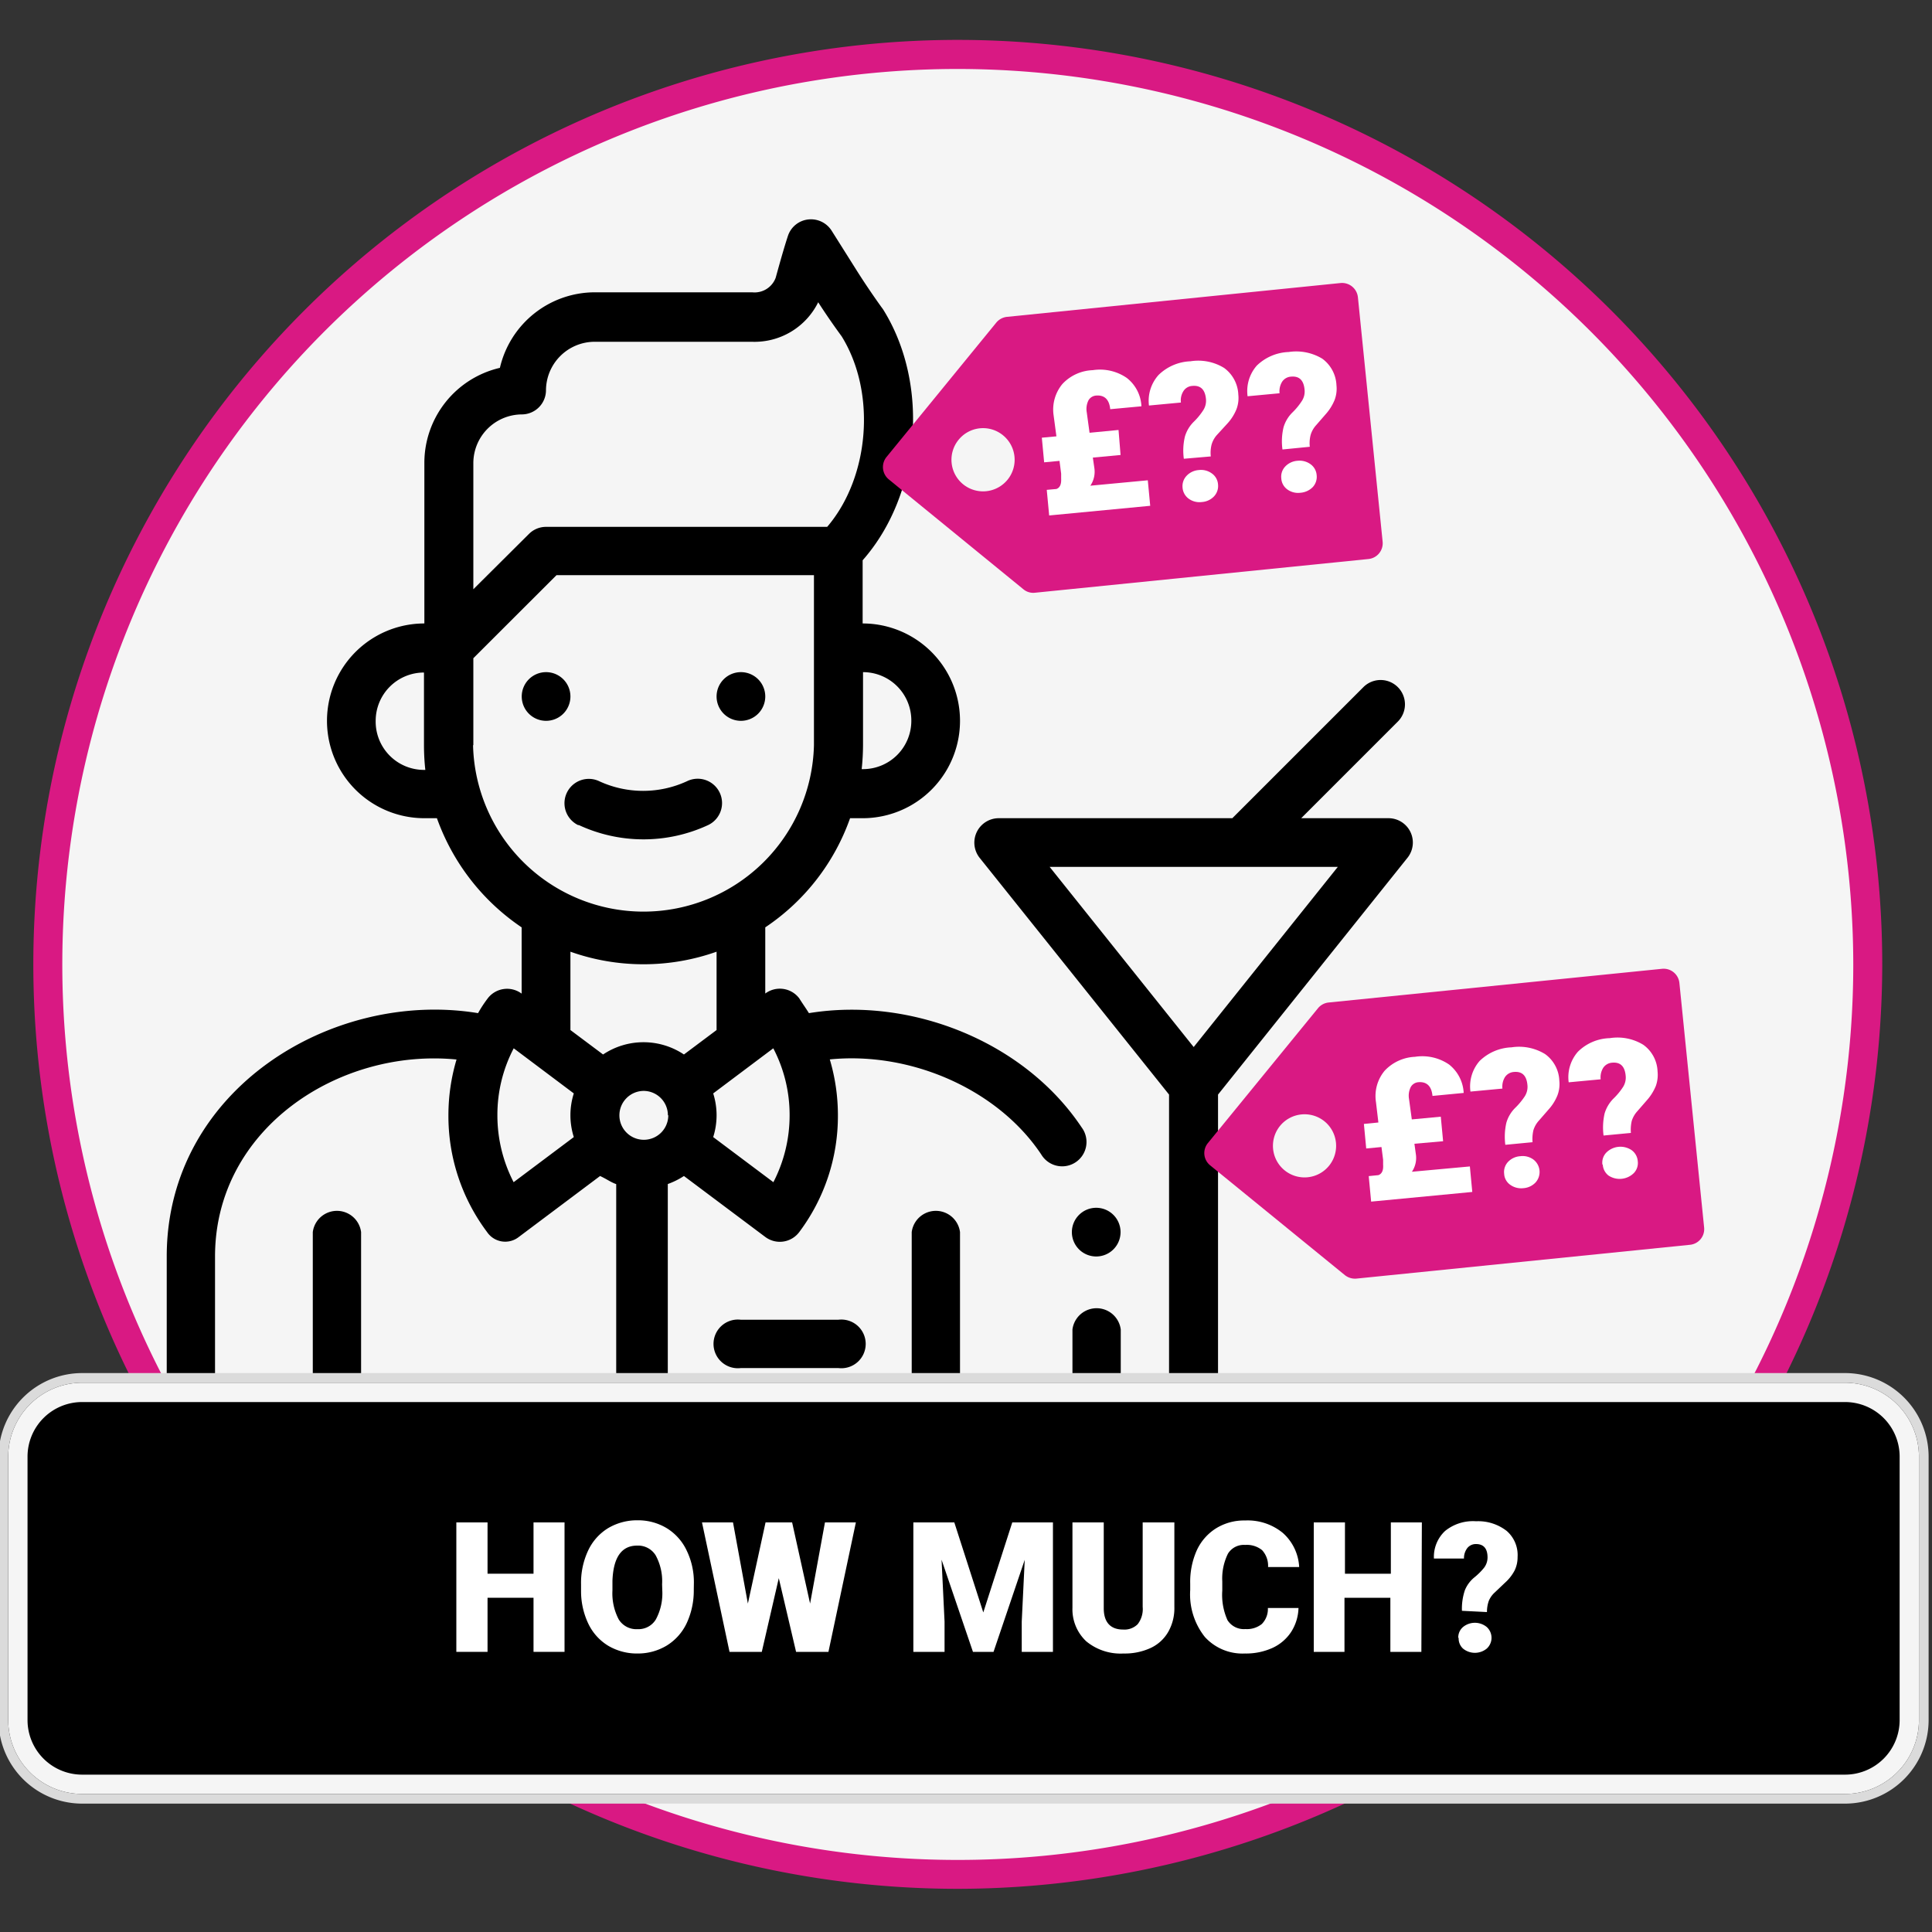 <svg xmlns="http://www.w3.org/2000/svg" viewBox="0 0 200 200"><rect x="0" y="0" width="200" height="200" fill="#333333" stroke="none"/><circle cx="99.15" cy="99.83" r="94.19" style="fill:#f5f5f5"/><path d="M99.15,195.53a95.7,95.7,0,1,1,95.7-95.7A95.81,95.81,0,0,1,99.15,195.53Zm0-188.39a92.7,92.7,0,1,0,92.7,92.69A92.79,92.79,0,0,0,99.15,7.14Z" style="fill:#d91983"/><path d="M79.22,72.1a2.52,2.52,0,1,1-2.52-2.52A2.52,2.52,0,0,1,79.22,72.1Z"/><path d="M59.05,72.1a2.52,2.52,0,1,1-2.52-2.52A2.52,2.52,0,0,1,59.05,72.1Z"/><path d="M59.88,85.39a15.87,15.87,0,0,0,13.34.06,2.52,2.52,0,1,0-2.1-4.58,10.83,10.83,0,0,1-9.09,0,2.52,2.52,0,1,0-2.15,4.56Z"/><path d="M50.49,103.35c-.37.49-.71,1-1,1.53-15.08-2.48-32.23,7.92-32.23,25.19v19.15a2.52,2.52,0,0,0,2.52,2.52h119a2.52,2.52,0,0,0,0-5H126.09V113.31L145.7,88.8a2.52,2.52,0,0,0-2-4.1h-9l10-10a2.52,2.52,0,0,0-3.56-3.57L127.57,84.7H103.41a2.53,2.53,0,0,0-2,4.1l19.61,24.51V146.7h-5v-9.07a2.52,2.52,0,0,0-5,0v9.07H99.38V127.55a2.52,2.52,0,0,0-5,0V146.7H69.13V122.57a7.88,7.88,0,0,0,1.67-.83l8.41,6.3a2.51,2.51,0,0,0,3.53-.5,20,20,0,0,0,4-12.09,20.3,20.3,0,0,0-.84-5.78c8.37-.84,17.39,3.09,21.89,9.84a2.52,2.52,0,1,0,4.19-2.79c-5.91-8.87-17.63-13.57-28.24-11.84-.33-.53-.67-1-1-1.53a2.52,2.52,0,0,0-3.52-.5V96A22.68,22.68,0,0,0,88,84.7h1.3a10.08,10.08,0,1,0,0-20.16V58c6-6.79,7-18.2,2.1-26l-.12-.16S90,30.08,88.73,28.07l-2.64-4.19a2.53,2.53,0,0,0-2.43-1.16,2.5,2.5,0,0,0-2.09,1.69c-.27.81-.69,2.22-1.27,4.34a2.33,2.33,0,0,1-2.43,1.51H61.57a10.1,10.1,0,0,0-9.82,7.82,10.1,10.1,0,0,0-7.82,9.82V64.54a10.08,10.08,0,1,0,0,20.16h1.3A22.91,22.91,0,0,0,54,96v6.86A2.52,2.52,0,0,0,50.49,103.35Zm88-13.61-14.92,18.65L108.66,89.74ZM66.61,99.82a22.6,22.6,0,0,0,7.57-1.3v8.11l-3.38,2.53a7.53,7.53,0,0,0-8.37,0l-3.38-2.53V98.52A22.59,22.59,0,0,0,66.61,99.82Zm-13.43,8.7,6.22,4.67a7.47,7.47,0,0,0,0,4.52l-6.23,4.67a15.05,15.05,0,0,1-1.68-6.93A14.84,14.84,0,0,1,53.18,108.52Zm16,6.93a2.53,2.53,0,1,1-2.53-2.52A2.52,2.52,0,0,1,69.14,115.45ZM37.38,146.7V127.55a2.52,2.52,0,0,0-5,0V146.7H22.26V130.07c0-13.23,12.84-21.59,25-20.39a20.23,20.23,0,0,0-.84,5.77,20,20,0,0,0,4,12.09,2.27,2.27,0,0,0,3.3.5l8.4-6.3c.75.35,1.08.63,1.67.84V146.7Zm42.68-24.32-6.23-4.67a7.47,7.47,0,0,0,0-4.52l6.22-4.67a14.88,14.88,0,0,1,1.69,6.93A15.05,15.05,0,0,1,80.06,122.38ZM94.34,74.62a5,5,0,0,1-5,5h-.14a23.65,23.65,0,0,0,.14-2.52V69.58A5,5,0,0,1,94.34,74.62ZM49,47.9a5.05,5.05,0,0,1,5-5,2.51,2.51,0,0,0,2.52-2.52,5.05,5.05,0,0,1,5-5h16.3a7.35,7.35,0,0,0,6.88-4.09c1.11,1.73,2.16,3.16,2.43,3.53,3.61,5.83,2.89,14.59-1.5,19.72H56.53a2.5,2.5,0,0,0-1.78.74L49,61ZM38.89,74.62a5,5,0,0,1,5-5v7.56a23.65,23.65,0,0,0,.14,2.52h-.14A5,5,0,0,1,38.89,74.62ZM49,77.14v-9l8.61-8.6H84.26V77.14a17.65,17.65,0,0,1-35.29,0Z"/><path d="M76.7,136.62a2.52,2.52,0,1,0,0,5H86.78a2.52,2.52,0,1,0,0-5Z"/><path d="M116,127.55a2.52,2.52,0,1,1-2.52-2.52A2.52,2.52,0,0,1,116,127.55Z"/><path d="M92,49.62,105.94,61a1.59,1.59,0,0,0,1.2.36l34.52-3.49a1.64,1.64,0,0,0,1.47-1.79h0l-2.56-25.31a1.65,1.65,0,0,0-1.8-1.47l-34.52,3.5a1.67,1.67,0,0,0-1.11.59L91.77,47.31A1.65,1.65,0,0,0,92,49.62Zm11.83-4.56a3.27,3.27,0,1,1-4.6.47A3.26,3.26,0,0,1,103.83,45.06Z" style="fill:#d91983"/><path d="M113.13,47.37l.16,1.1a2.56,2.56,0,0,1-.42,1.81l5.95-.56.25,2.64-10.46,1-.25-2.65,1-.09c.36-.13.52-.49.49-1.07l0-.52-.17-1.32-1.59.15-.24-2.55,1.51-.14L109.07,43a4.14,4.14,0,0,1,.91-3.25,4.51,4.51,0,0,1,3.14-1.43,4.89,4.89,0,0,1,3.52.8,3.94,3.94,0,0,1,1.52,2.94l-3.23.3c-.1-1-.59-1.49-1.48-1.41a1,1,0,0,0-.76.47,2,2,0,0,0-.19,1.26l.29,2.12,3-.29L116,47.1Z" style="fill:#fff"/><path d="M122.55,47.49a6.25,6.25,0,0,1,.11-2.29,3.55,3.55,0,0,1,.91-1.53,6.82,6.82,0,0,0,1-1.22,1.81,1.81,0,0,0,.27-1.15q-.14-1.47-1.41-1.35a1.16,1.16,0,0,0-.91.52,1.77,1.77,0,0,0-.27,1.2l-3.31.31a4,4,0,0,1,1-3.17,5,5,0,0,1,3.3-1.41,5.11,5.11,0,0,1,3.48.69,3.59,3.59,0,0,1,1.47,2.76,3.3,3.3,0,0,1-.19,1.51,4.92,4.92,0,0,1-.91,1.45L126,45a2.56,2.56,0,0,0-.57,1,3.49,3.49,0,0,0-.09,1.25Zm-.13,3a1.55,1.55,0,0,1,.42-1.24,1.92,1.92,0,0,1,1.26-.59,1.89,1.89,0,0,1,1.35.35,1.51,1.51,0,0,1,.64,1.14,1.56,1.56,0,0,1-.42,1.24,1.91,1.91,0,0,1-1.26.58,1.89,1.89,0,0,1-1.35-.34A1.55,1.55,0,0,1,122.42,50.5Z" style="fill:#fff"/><path d="M132.76,46.53a6.27,6.27,0,0,1,.11-2.29,3.55,3.55,0,0,1,.91-1.53,6.82,6.82,0,0,0,1-1.22,1.79,1.79,0,0,0,.27-1.14c-.09-1-.56-1.44-1.41-1.36a1.19,1.19,0,0,0-.91.52,1.88,1.88,0,0,0-.27,1.2l-3.31.31a4,4,0,0,1,.95-3.17,5,5,0,0,1,3.3-1.41,5.22,5.22,0,0,1,3.48.69,3.59,3.59,0,0,1,1.47,2.76,3.3,3.3,0,0,1-.19,1.51,5.09,5.09,0,0,1-.91,1.46l-1,1.15a2.6,2.6,0,0,0-.57,1,3.41,3.41,0,0,0-.09,1.24Zm-.12,3a1.52,1.52,0,0,1,.41-1.24,1.92,1.92,0,0,1,1.26-.59,1.94,1.94,0,0,1,1.35.35,1.53,1.53,0,0,1,.64,1.14,1.56,1.56,0,0,1-.41,1.24,2,2,0,0,1-1.27.58,1.89,1.89,0,0,1-1.35-.34A1.51,1.51,0,0,1,132.64,49.54Z" style="fill:#fff"/><path d="M125.28,120.64,139.22,132a1.68,1.68,0,0,0,1.2.36l34.53-3.5a1.63,1.63,0,0,0,1.46-1.79h0l-2.56-25.32a1.64,1.64,0,0,0-1.79-1.46l-34.53,3.49a1.64,1.64,0,0,0-1.1.6l-11.38,13.94A1.63,1.63,0,0,0,125.28,120.64Zm11.83-4.56a3.27,3.27,0,1,1-4.6.47A3.28,3.28,0,0,1,137.11,116.08Z" style="fill:#d91983"/><path d="M146.42,118.4l.15,1.09a2.55,2.55,0,0,1-.41,1.81l6-.55.25,2.64-10.47,1-.25-2.64,1-.1c.36-.13.53-.49.49-1.07l0-.52-.17-1.32-1.58.15-.24-2.54,1.5-.15-.25-2.11a4.09,4.09,0,0,1,.9-3.25,4.58,4.58,0,0,1,3.14-1.44,4.91,4.91,0,0,1,3.53.8,4,4,0,0,1,1.51,2.94l-3.23.31c-.09-1-.59-1.5-1.47-1.42a1,1,0,0,0-.77.48,2,2,0,0,0-.19,1.25l.29,2.12,3-.28.24,2.54Z" style="fill:#fff"/><path d="M155.83,118.51a6.5,6.5,0,0,1,.11-2.29,3.55,3.55,0,0,1,.91-1.53,7.17,7.17,0,0,0,1-1.21,1.82,1.82,0,0,0,.27-1.15c-.09-1-.56-1.44-1.41-1.36a1.21,1.21,0,0,0-.91.52,1.88,1.88,0,0,0-.27,1.2l-3.31.31a4,4,0,0,1,.95-3.17,5,5,0,0,1,3.3-1.41,5.15,5.15,0,0,1,3.48.7,3.55,3.55,0,0,1,1.47,2.75,3.28,3.28,0,0,1-.19,1.51,4.87,4.87,0,0,1-.91,1.46l-1,1.15a2.63,2.63,0,0,0-.58,1,4,4,0,0,0-.09,1.25Zm-.12,3a1.52,1.52,0,0,1,.41-1.24,1.91,1.91,0,0,1,1.26-.58,1.88,1.88,0,0,1,1.35.34,1.62,1.62,0,0,1,.23,2.38,1.92,1.92,0,0,1-1.27.59,1.94,1.94,0,0,1-1.35-.35A1.48,1.48,0,0,1,155.71,121.52Z" style="fill:#fff"/><path d="M166,117.55a6.51,6.51,0,0,1,.11-2.29,3.65,3.65,0,0,1,.91-1.53,6.8,6.8,0,0,0,1-1.21,1.82,1.82,0,0,0,.27-1.15c-.09-1-.56-1.44-1.41-1.36a1.21,1.21,0,0,0-.91.52,1.88,1.88,0,0,0-.27,1.2l-3.31.31a4,4,0,0,1,.95-3.16,4.87,4.87,0,0,1,3.3-1.41,5.1,5.1,0,0,1,3.48.69,3.55,3.55,0,0,1,1.47,2.75,3.42,3.42,0,0,1-.18,1.51,5.17,5.17,0,0,1-.91,1.46l-1,1.15a2.7,2.7,0,0,0-.58,1,4,4,0,0,0-.09,1.25Zm-.12,3a1.5,1.5,0,0,1,.41-1.24,2.07,2.07,0,0,1,2.61-.25,1.55,1.55,0,0,1,.64,1.14,1.5,1.5,0,0,1-.41,1.24,2.09,2.09,0,0,1-2.62.25A1.54,1.54,0,0,1,165.92,120.57Z" style="fill:#fff"/><rect x="0.35" y="142.63" width="198.81" height="43.58" rx="8.15"/><path d="M191,143.14a7.67,7.67,0,0,1,7.65,7.65v27.27a7.67,7.67,0,0,1-7.65,7.65H8.5a7.67,7.67,0,0,1-7.65-7.65V150.79a7.67,7.67,0,0,1,7.65-7.65H191m0-1H8.5a8.66,8.66,0,0,0-8.65,8.65v27.27a8.66,8.66,0,0,0,8.65,8.65H191a8.66,8.66,0,0,0,8.65-8.65V150.79a8.66,8.66,0,0,0-8.65-8.65Z" style="fill:#dbdbdb"/><rect x="1.85" y="144.13" width="195.81" height="40.58" rx="6.65"/><path d="M191,145.14a5.65,5.65,0,0,1,5.65,5.65v27.27a5.65,5.65,0,0,1-5.65,5.65H8.5a5.65,5.65,0,0,1-5.65-5.65V150.79a5.65,5.65,0,0,1,5.65-5.65H191m0-2H8.5a7.67,7.67,0,0,0-7.65,7.65v27.27a7.67,7.67,0,0,0,7.65,7.65H191a7.67,7.67,0,0,0,7.65-7.65V150.79a7.67,7.67,0,0,0-7.65-7.65Z" style="fill:#f5f5f5"/><path d="M58.44,171H55.23V165.4H50.47V171H47.24V157.6h3.23v5.31h4.76V157.6h3.21Z" style="fill:#fff"/><path d="M71.82,164.57A8,8,0,0,1,71.1,168,5.44,5.44,0,0,1,69,170.36a5.77,5.77,0,0,1-3,.81,5.84,5.84,0,0,1-3-.78,5.37,5.37,0,0,1-2.07-2.25,7.84,7.84,0,0,1-.78-3.36V164a7.85,7.85,0,0,1,.73-3.48,5.41,5.41,0,0,1,2.06-2.32,5.87,5.87,0,0,1,3.07-.82,5.74,5.74,0,0,1,3,.81,5.41,5.41,0,0,1,2.07,2.31,7.52,7.52,0,0,1,.75,3.42ZM68.54,164a5.58,5.58,0,0,0-.67-3,2.14,2.14,0,0,0-1.91-1c-1.62,0-2.47,1.22-2.56,3.64v1a5.78,5.78,0,0,0,.65,3A2.14,2.14,0,0,0,66,168.65a2.1,2.1,0,0,0,1.89-1,5.68,5.68,0,0,0,.67-3Z" style="fill:#fff"/><path d="M83.86,166l1.54-8.4h3.2L85.76,171H82.41l-1.79-7.63L78.86,171H75.52L72.67,157.6h3.21l1.54,8.4,1.83-8.4H82Z" style="fill:#fff"/><path d="M98.79,157.6l3,9.32,3-9.32H109V171h-3.23v-3.13l.31-6.4L102.85,171h-2.13l-3.25-9.54.31,6.41V171H94.55V157.6Z" style="fill:#fff"/><path d="M121.57,157.6v8.76a4.94,4.94,0,0,1-.64,2.58,4.08,4.08,0,0,1-1.82,1.66,6.39,6.39,0,0,1-2.8.57,5.59,5.59,0,0,1-3.86-1.26,4.54,4.54,0,0,1-1.43-3.48V157.6h3.24v8.89c0,1.47.72,2.2,2,2.2a1.94,1.94,0,0,0,1.51-.55,2.56,2.56,0,0,0,.52-1.8V157.6Z" style="fill:#fff"/><path d="M134.42,166.46a4.82,4.82,0,0,1-.75,2.46,4.6,4.6,0,0,1-1.94,1.67,6.63,6.63,0,0,1-2.85.58,5.26,5.26,0,0,1-4.16-1.72,7.08,7.08,0,0,1-1.51-4.85v-.67a8,8,0,0,1,.68-3.44,5.3,5.3,0,0,1,2-2.28,5.51,5.51,0,0,1,3-.81,5.73,5.73,0,0,1,3.91,1.29,5.06,5.06,0,0,1,1.69,3.53h-3.22a2.39,2.39,0,0,0-.62-1.75,2.51,2.51,0,0,0-1.76-.54,1.92,1.92,0,0,0-1.77.9,5.8,5.8,0,0,0-.59,2.88v.95a6.37,6.37,0,0,0,.54,3.06,2,2,0,0,0,1.85.92,2.47,2.47,0,0,0,1.7-.52,2.21,2.21,0,0,0,.63-1.66Z" style="fill:#fff"/><path d="M147.14,171h-3.21V165.4h-4.75V171H136V157.6h3.23v5.31h4.75V157.6h3.21Z" style="fill:#fff"/><path d="M151.34,166.75a6,6,0,0,1,.3-2.12,3.31,3.31,0,0,1,1-1.35,6.74,6.74,0,0,0,1-1,1.77,1.77,0,0,0,.35-1.05c0-.92-.4-1.39-1.19-1.39a1.13,1.13,0,0,0-.9.41,1.73,1.73,0,0,0-.35,1.09h-3.11a3.66,3.66,0,0,1,1.16-2.86,4.58,4.58,0,0,1,3.2-1,4.8,4.8,0,0,1,3.17,1,3.3,3.3,0,0,1,1.13,2.7,3.14,3.14,0,0,1-.3,1.38,4.51,4.51,0,0,1-1,1.28l-1.05,1a2.45,2.45,0,0,0-.63.88,3.42,3.42,0,0,0-.19,1.16Zm-.38,2.8a1.41,1.41,0,0,1,.49-1.12,1.94,1.94,0,0,1,2.46,0,1.51,1.51,0,0,1,0,2.23,1.94,1.94,0,0,1-2.46,0A1.41,1.41,0,0,1,151,169.55Z" style="fill:#fff"/></svg>